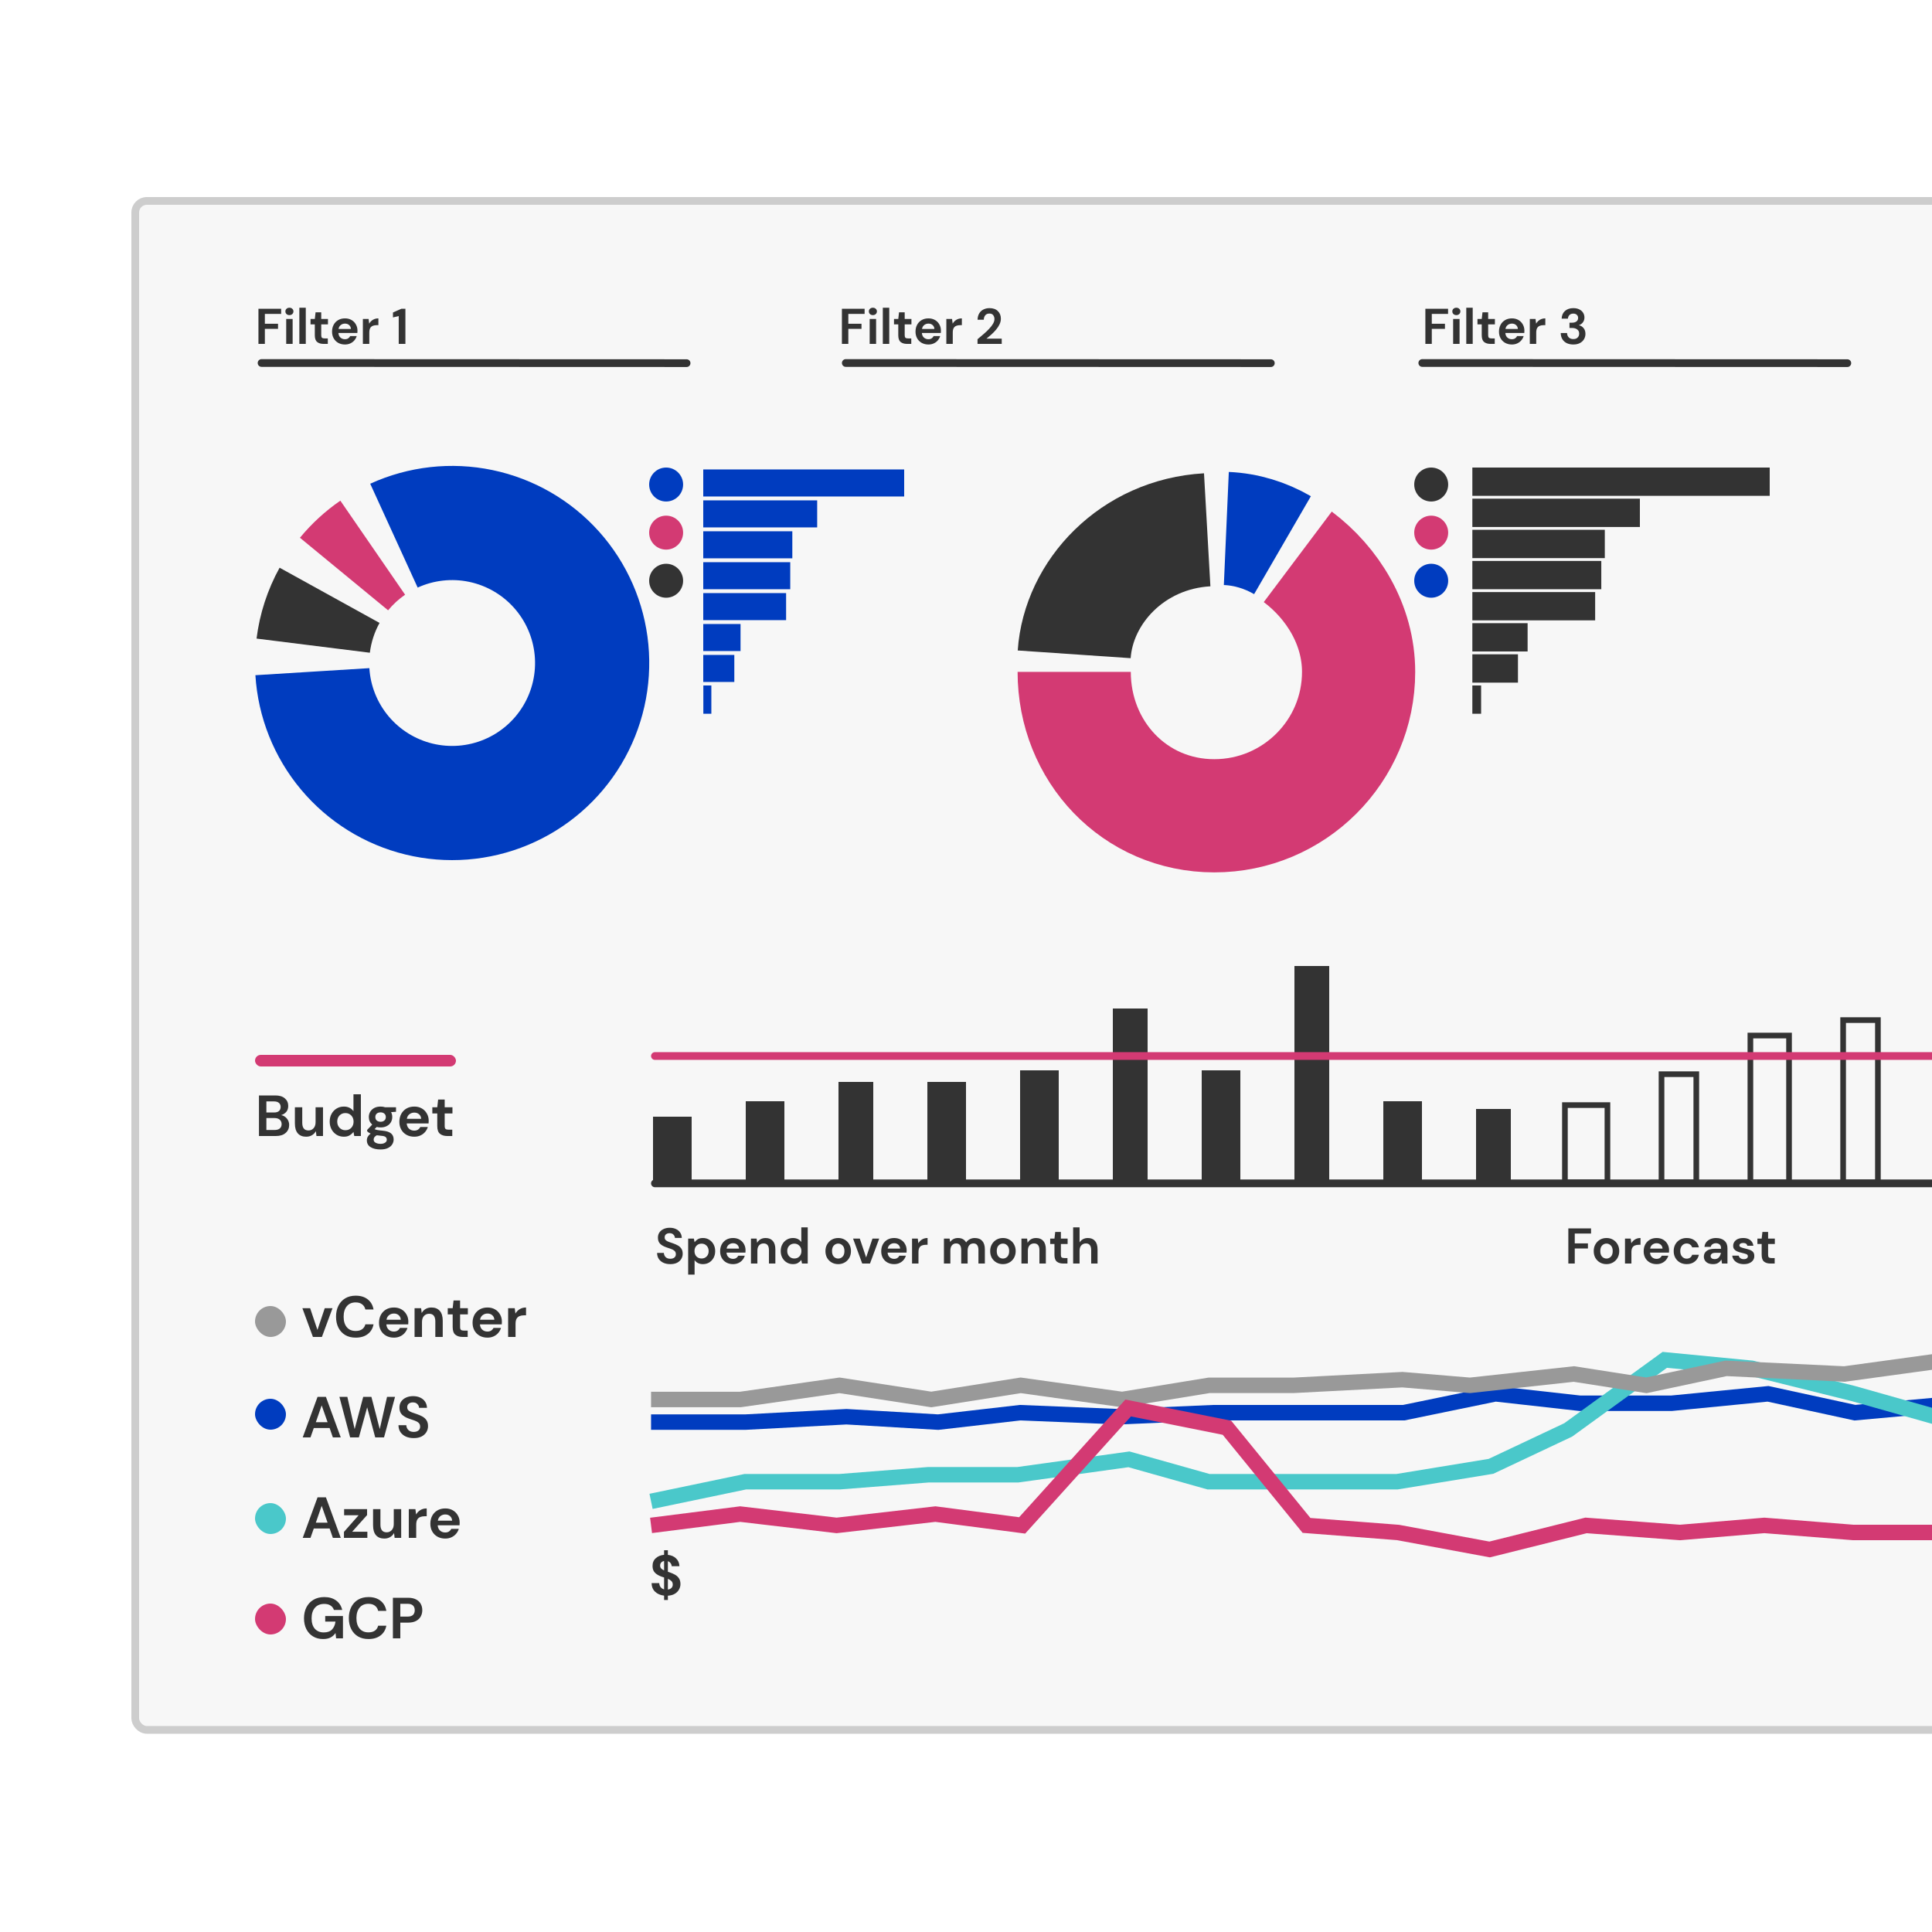 <svg width="500" height="500" viewBox="0 0 500 500" fill="none" xmlns="http://www.w3.org/2000/svg">
<g clip-path="url(#clip0_11359_28159)">
<rect x="34" y="51" width="612.283" height="397.691" rx="4" fill="#333333" fill-opacity="0.04"/>
<rect x="35" y="52" width="610.283" height="395.691" rx="3" stroke="#161616" stroke-opacity="0.19" stroke-width="2"/>
<path d="M278 173.876C278 194.447 293.625 211.124 314.254 211.124C334.883 211.124 351.606 194.447 351.606 173.876C351.606 161.71 344.906 150.907 335.859 144.109" stroke="#D33A73" stroke-width="29.296"/>
<path d="M317.373 136.771C322.574 136.999 327.499 138.535 331.91 141.092" stroke="#003CBF" stroke-width="29.296"/>
<path d="M278 169.339C279.099 153.227 293.014 138.212 312.423 137.113" stroke="#333333" stroke-width="29.296"/>
<rect x="458" y="121" width="7.324" height="76.957" transform="rotate(90 458 121)" fill="#333333"/>
<rect x="424.402" y="129.057" width="7.324" height="43.359" transform="rotate(90 424.402 129.057)" fill="#333333"/>
<rect x="415.322" y="137.113" width="7.324" height="34.279" transform="rotate(90 415.322 137.113)" fill="#333333"/>
<rect x="414.414" y="145.17" width="7.324" height="33.371" transform="rotate(90 414.414 145.17)" fill="#333333"/>
<rect x="395.345" y="161.281" width="7.324" height="14.302" transform="rotate(90 395.345 161.281)" fill="#333333"/>
<rect x="412.824" y="153.225" width="7.324" height="31.782" transform="rotate(90 412.824 153.225)" fill="#333333"/>
<rect x="392.848" y="169.338" width="7.324" height="11.805" transform="rotate(90 392.848 169.338)" fill="#333333"/>
<rect x="383.312" y="177.395" width="7.324" height="2.27" transform="rotate(90 383.312 177.395)" fill="#333333"/>
<circle cx="370.394" cy="137.846" r="4.394" fill="#D33A73"/>
<circle cx="370.394" cy="125.394" r="4.394" fill="#333333"/>
<circle cx="370.394" cy="150.297" r="4.394" fill="#003CBF"/>
<path d="M72.36 146.921C69.223 152.6 67.198 158.825 66.393 165.263L95.716 168.927C96.054 166.218 96.906 163.599 98.226 161.21L72.36 146.921Z" fill="#333333"/>
<path d="M88.081 129.573C84.166 132.269 80.646 135.499 77.625 139.17L100.441 157.949C101.712 156.404 103.193 155.045 104.84 153.911L88.081 129.573Z" fill="#D33A73"/>
<path d="M66.097 174.741C66.77 185.608 70.903 195.974 77.889 204.324C84.876 212.674 94.351 218.569 104.929 221.148C115.506 223.727 126.631 222.854 136.677 218.657C146.723 214.46 155.163 207.158 160.762 197.821C166.36 188.484 168.825 177.6 167.795 166.761C166.765 155.923 162.294 145.698 155.037 137.583C147.779 129.467 138.116 123.886 127.459 121.657C116.802 119.427 105.712 120.665 95.81 125.19L108.092 152.067C112.258 150.164 116.924 149.643 121.407 150.581C125.891 151.519 129.956 153.867 133.01 157.281C136.063 160.695 137.944 164.997 138.377 169.557C138.811 174.117 137.774 178.696 135.418 182.624C133.062 186.553 129.512 189.625 125.285 191.39C121.059 193.156 116.378 193.523 111.928 192.438C107.478 191.353 103.492 188.873 100.552 185.36C97.613 181.847 95.874 177.486 95.591 172.914L66.097 174.741Z" fill="#003CBF"/>
<rect x="234" y="121.499" width="7" height="52" transform="rotate(90 234 121.499)" fill="#003CBF"/>
<rect x="211.484" y="129.499" width="7" height="29.485" transform="rotate(90 211.484 129.499)" fill="#003CBF"/>
<rect x="205.052" y="137.499" width="7" height="23.052" transform="rotate(90 205.052 137.499)" fill="#003CBF"/>
<rect x="204.516" y="145.499" width="7" height="22.515" transform="rotate(90 204.516 145.499)" fill="#003CBF"/>
<rect x="191.649" y="161.499" width="7" height="9.649" transform="rotate(90 191.649 161.499)" fill="#003CBF"/>
<rect x="203.443" y="153.499" width="7" height="21.443" transform="rotate(90 203.443 153.499)" fill="#003CBF"/>
<rect x="190.041" y="169.499" width="7" height="8.041" transform="rotate(90 190.041 169.499)" fill="#003CBF"/>
<rect x="184.096" y="177.399" width="7.324" height="2.073" transform="rotate(90 184.096 177.399)" fill="#003CBF"/>
<circle cx="172.394" cy="137.846" r="4.394" transform="rotate(-180 172.394 137.846)" fill="#D33A73"/>
<circle cx="172.394" cy="150.297" r="4.394" transform="rotate(-180 172.394 150.297)" fill="#333333"/>
<circle cx="172.394" cy="125.395" r="4.394" transform="rotate(-180 172.394 125.395)" fill="#003CBF"/>
<path d="M67.69 93.943L177.69 93.982" stroke="#333333" stroke-width="2" stroke-linecap="round"/>
<path d="M218.888 93.943L328.888 93.983" stroke="#333333" stroke-width="2" stroke-linecap="round"/>
<path d="M368.086 93.943L478.086 93.983" stroke="#333333" stroke-width="2" stroke-linecap="round"/>
<path d="M168.493 368.043H192.842L219.065 366.648L242.789 368.043L264.017 365.601L289.615 366.648L313.964 365.601H337.064H363.287L387.011 360.719L408.863 363.16H432.588L457.562 360.719L480.038 365.601L506.884 363.16L528.736 364.555L556.831 363.16H578.059L602.408 361.765L626.973 364.555" stroke="#003CBF" stroke-width="4"/>
<path d="M168.493 388.55L192.854 383.473H217.214L240.326 381.661H263.437L292.17 377.672L312.783 383.473H336.519H361.505L385.865 379.485L405.853 370.058L430.839 351.93L453.325 354.105L479.56 360.631L503.921 367.52L528.281 371.509L548.894 367.52L575.129 375.859L601.988 367.52L626.973 373.321" stroke="#4AC8CA" stroke-width="4"/>
<path d="M168.493 362.183H191.625L217.258 358.521L241.015 362.183L264.148 358.521L290.406 362.183L312.913 358.521H334.794L362.928 357.056L380.433 358.521L407.316 355.592L426.072 358.521L446.704 354.127L477.338 355.592L506.722 351.563L526.728 354.127L557.363 351.563L575.493 354.127L598 349L626.973 354.127" stroke="#999999" stroke-width="4"/>
<path d="M168.493 394.775L191.568 391.846L216.513 394.775L242.082 391.846L264.533 394.775L291.973 364.381L317.542 369.508L338.122 394.775L361.82 396.606L385.518 401.001L410.463 394.775L434.785 396.606L456.612 394.775L479.687 396.606H507.127H528.33H552.028L575.726 401.001L603.166 391.846L626.973 396.606" stroke="#D33A73" stroke-width="4"/>
<rect x="66" y="338" width="8" height="8" rx="4" fill="#999999"/>
<rect x="66" y="362" width="8" height="8" rx="4" fill="#003CBF"/>
<rect x="66" y="389" width="8" height="8" rx="4" fill="#4AC8CA"/>
<rect x="66" y="415" width="8" height="8" rx="4" fill="#D33A73"/>
<path d="M80.985 346L78.255 338.56H80.265L82.155 344.185L84.045 338.56H86.055L83.31 346H80.985ZM92.066 346.18C91.006 346.18 90.096 345.955 89.336 345.505C88.576 345.045 87.991 344.41 87.581 343.6C87.171 342.78 86.966 341.835 86.966 340.765C86.966 339.695 87.171 338.75 87.581 337.93C87.991 337.11 88.576 336.47 89.336 336.01C90.096 335.55 91.006 335.32 92.066 335.32C93.326 335.32 94.356 335.635 95.156 336.265C95.966 336.885 96.471 337.76 96.671 338.89H94.556C94.426 338.32 94.146 337.875 93.716 337.555C93.296 337.225 92.736 337.06 92.036 337.06C91.066 337.06 90.306 337.39 89.756 338.05C89.206 338.71 88.931 339.615 88.931 340.765C88.931 341.915 89.206 342.82 89.756 343.48C90.306 344.13 91.066 344.455 92.036 344.455C92.736 344.455 93.296 344.305 93.716 344.005C94.146 343.695 94.426 343.27 94.556 342.73H96.671C96.471 343.81 95.966 344.655 95.156 345.265C94.356 345.875 93.326 346.18 92.066 346.18ZM101.941 346.18C101.191 346.18 100.526 346.02 99.946 345.7C99.366 345.38 98.911 344.93 98.581 344.35C98.251 343.77 98.086 343.1 98.086 342.34C98.086 341.57 98.246 340.885 98.566 340.285C98.896 339.685 99.346 339.22 99.916 338.89C100.496 338.55 101.176 338.38 101.956 338.38C102.686 338.38 103.331 338.54 103.891 338.86C104.451 339.18 104.886 339.62 105.196 340.18C105.516 340.73 105.676 341.345 105.676 342.025C105.676 342.135 105.671 342.25 105.661 342.37C105.661 342.49 105.656 342.615 105.646 342.745H99.991C100.031 343.325 100.231 343.78 100.591 344.11C100.961 344.44 101.406 344.605 101.926 344.605C102.316 344.605 102.641 344.52 102.901 344.35C103.171 344.17 103.371 343.94 103.501 343.66H105.451C105.311 344.13 105.076 344.56 104.746 344.95C104.426 345.33 104.026 345.63 103.546 345.85C103.076 346.07 102.541 346.18 101.941 346.18ZM101.956 339.94C101.486 339.94 101.071 340.075 100.711 340.345C100.351 340.605 100.121 341.005 100.021 341.545H103.726C103.696 341.055 103.516 340.665 103.186 340.375C102.856 340.085 102.446 339.94 101.956 339.94ZM107.29 346V338.56H108.985L109.135 339.82C109.365 339.38 109.695 339.03 110.125 338.77C110.565 338.51 111.08 338.38 111.67 338.38C112.59 338.38 113.305 338.67 113.815 339.25C114.325 339.83 114.58 340.68 114.58 341.8V346H112.66V341.98C112.66 341.34 112.53 340.85 112.27 340.51C112.01 340.17 111.605 340 111.055 340C110.515 340 110.07 340.19 109.72 340.57C109.38 340.95 109.21 341.48 109.21 342.16V346H107.29ZM119.731 346C118.951 346 118.326 345.81 117.856 345.43C117.386 345.05 117.151 344.375 117.151 343.405V340.165H115.876V338.56H117.151L117.376 336.565H119.071V338.56H121.081V340.165H119.071V343.42C119.071 343.78 119.146 344.03 119.296 344.17C119.456 344.3 119.726 344.365 120.106 344.365H121.036V346H119.731ZM126.154 346.18C125.404 346.18 124.739 346.02 124.159 345.7C123.579 345.38 123.124 344.93 122.794 344.35C122.464 343.77 122.299 343.1 122.299 342.34C122.299 341.57 122.459 340.885 122.779 340.285C123.109 339.685 123.559 339.22 124.129 338.89C124.709 338.55 125.389 338.38 126.169 338.38C126.899 338.38 127.544 338.54 128.104 338.86C128.664 339.18 129.099 339.62 129.409 340.18C129.729 340.73 129.889 341.345 129.889 342.025C129.889 342.135 129.884 342.25 129.874 342.37C129.874 342.49 129.869 342.615 129.859 342.745H124.204C124.244 343.325 124.444 343.78 124.804 344.11C125.174 344.44 125.619 344.605 126.139 344.605C126.529 344.605 126.854 344.52 127.114 344.35C127.384 344.17 127.584 343.94 127.714 343.66H129.664C129.524 344.13 129.289 344.56 128.959 344.95C128.639 345.33 128.239 345.63 127.759 345.85C127.289 346.07 126.754 346.18 126.154 346.18ZM126.169 339.94C125.699 339.94 125.284 340.075 124.924 340.345C124.564 340.605 124.334 341.005 124.234 341.545H127.939C127.909 341.055 127.729 340.665 127.399 340.375C127.069 340.085 126.659 339.94 126.169 339.94ZM131.504 346V338.56H133.214L133.394 339.955C133.664 339.475 134.029 339.095 134.489 338.815C134.959 338.525 135.509 338.38 136.139 338.38V340.405H135.599C135.179 340.405 134.804 340.47 134.474 340.6C134.144 340.73 133.884 340.955 133.694 341.275C133.514 341.595 133.424 342.04 133.424 342.61V346H131.504Z" fill="#333333"/>
<path d="M78.345 372L82.185 361.5H84.345L88.185 372H86.145L85.305 369.57H81.21L80.355 372H78.345ZM81.735 368.07H84.78L83.25 363.705L81.735 368.07ZM90.613 372L87.838 361.5H89.893L91.783 369.855L94.003 361.5H96.118L98.278 369.855L100.168 361.5H102.238L99.388 372H97.108L95.023 364.215L92.878 372H90.613ZM107.083 372.18C106.313 372.18 105.633 372.05 105.043 371.79C104.453 371.52 103.988 371.14 103.648 370.65C103.308 370.15 103.133 369.545 103.123 368.835H105.148C105.168 369.325 105.343 369.74 105.673 370.08C106.013 370.41 106.478 370.575 107.068 370.575C107.578 370.575 107.983 370.455 108.283 370.215C108.583 369.965 108.733 369.635 108.733 369.225C108.733 368.795 108.598 368.46 108.328 368.22C108.068 367.98 107.718 367.785 107.278 367.635C106.838 367.485 106.368 367.325 105.868 367.155C105.058 366.875 104.438 366.515 104.008 366.075C103.588 365.635 103.378 365.05 103.378 364.32C103.368 363.7 103.513 363.17 103.813 362.73C104.123 362.28 104.543 361.935 105.073 361.695C105.603 361.445 106.213 361.32 106.903 361.32C107.603 361.32 108.218 361.445 108.748 361.695C109.288 361.945 109.708 362.295 110.008 362.745C110.318 363.195 110.483 363.73 110.503 364.35H108.448C108.438 363.98 108.293 363.655 108.013 363.375C107.743 363.085 107.363 362.94 106.873 362.94C106.453 362.93 106.098 363.035 105.808 363.255C105.528 363.465 105.388 363.775 105.388 364.185C105.388 364.535 105.498 364.815 105.718 365.025C105.938 365.225 106.238 365.395 106.618 365.535C106.998 365.675 107.433 365.825 107.923 365.985C108.443 366.165 108.918 366.375 109.348 366.615C109.778 366.855 110.123 367.175 110.383 367.575C110.643 367.965 110.773 368.47 110.773 369.09C110.773 369.64 110.633 370.15 110.353 370.62C110.073 371.09 109.658 371.47 109.108 371.76C108.558 372.04 107.883 372.18 107.083 372.18Z" fill="#333333"/>
<path d="M78.345 398L82.185 387.5H84.345L88.185 398H86.145L85.305 395.57H81.21L80.355 398H78.345ZM81.735 394.07H84.78L83.25 389.705L81.735 394.07ZM89.013 398V396.455L92.808 392.15H89.058V390.56H94.998V392.105L91.143 396.41H95.073V398H89.013ZM99.46 398.18C98.53 398.18 97.81 397.89 97.3 397.31C96.8 396.73 96.55 395.88 96.55 394.76V390.56H98.455V394.58C98.455 395.22 98.585 395.71 98.845 396.05C99.105 396.39 99.515 396.56 100.075 396.56C100.605 396.56 101.04 396.37 101.38 395.99C101.73 395.61 101.905 395.08 101.905 394.4V390.56H103.825V398H102.13L101.98 396.74C101.75 397.18 101.415 397.53 100.975 397.79C100.545 398.05 100.04 398.18 99.46 398.18ZM105.796 398V390.56H107.506L107.686 391.955C107.956 391.475 108.321 391.095 108.781 390.815C109.251 390.525 109.801 390.38 110.431 390.38V392.405H109.891C109.471 392.405 109.096 392.47 108.766 392.6C108.436 392.73 108.176 392.955 107.986 393.275C107.806 393.595 107.716 394.04 107.716 394.61V398H105.796ZM115.227 398.18C114.477 398.18 113.812 398.02 113.232 397.7C112.652 397.38 112.197 396.93 111.867 396.35C111.537 395.77 111.372 395.1 111.372 394.34C111.372 393.57 111.532 392.885 111.852 392.285C112.182 391.685 112.632 391.22 113.202 390.89C113.782 390.55 114.462 390.38 115.242 390.38C115.972 390.38 116.617 390.54 117.177 390.86C117.737 391.18 118.172 391.62 118.482 392.18C118.802 392.73 118.962 393.345 118.962 394.025C118.962 394.135 118.957 394.25 118.947 394.37C118.947 394.49 118.942 394.615 118.932 394.745H113.277C113.317 395.325 113.517 395.78 113.877 396.11C114.247 396.44 114.692 396.605 115.212 396.605C115.602 396.605 115.927 396.52 116.187 396.35C116.457 396.17 116.657 395.94 116.787 395.66H118.737C118.597 396.13 118.362 396.56 118.032 396.95C117.712 397.33 117.312 397.63 116.832 397.85C116.362 398.07 115.827 398.18 115.227 398.18ZM115.242 391.94C114.772 391.94 114.357 392.075 113.997 392.345C113.637 392.605 113.407 393.005 113.307 393.545H117.012C116.982 393.055 116.802 392.665 116.472 392.375C116.142 392.085 115.732 391.94 115.242 391.94Z" fill="#333333"/>
<path d="M83.61 424.18C82.62 424.18 81.755 423.955 81.015 423.505C80.275 423.055 79.7 422.43 79.29 421.63C78.88 420.82 78.675 419.88 78.675 418.81C78.675 417.73 78.885 416.78 79.305 415.96C79.735 415.13 80.34 414.485 81.12 414.025C81.91 413.555 82.845 413.32 83.925 413.32C85.155 413.32 86.175 413.615 86.985 414.205C87.795 414.795 88.32 415.61 88.56 416.65H86.415C86.255 416.16 85.965 415.78 85.545 415.51C85.125 415.23 84.585 415.09 83.925 415.09C82.875 415.09 82.065 415.425 81.495 416.095C80.925 416.755 80.64 417.665 80.64 418.825C80.64 419.985 80.92 420.885 81.48 421.525C82.05 422.155 82.82 422.47 83.79 422.47C84.74 422.47 85.455 422.215 85.935 421.705C86.425 421.185 86.72 420.505 86.82 419.665H84.165V418.225H88.755V424H86.985L86.835 422.62C86.495 423.12 86.07 423.505 85.56 423.775C85.05 424.045 84.4 424.18 83.61 424.18ZM95.377 424.18C94.317 424.18 93.407 423.955 92.647 423.505C91.887 423.045 91.302 422.41 90.892 421.6C90.482 420.78 90.277 419.835 90.277 418.765C90.277 417.695 90.482 416.75 90.892 415.93C91.302 415.11 91.887 414.47 92.647 414.01C93.407 413.55 94.317 413.32 95.377 413.32C96.637 413.32 97.667 413.635 98.467 414.265C99.277 414.885 99.782 415.76 99.982 416.89H97.867C97.737 416.32 97.457 415.875 97.027 415.555C96.607 415.225 96.047 415.06 95.347 415.06C94.377 415.06 93.617 415.39 93.067 416.05C92.517 416.71 92.242 417.615 92.242 418.765C92.242 419.915 92.517 420.82 93.067 421.48C93.617 422.13 94.377 422.455 95.347 422.455C96.047 422.455 96.607 422.305 97.027 422.005C97.457 421.695 97.737 421.27 97.867 420.73H99.982C99.782 421.81 99.277 422.655 98.467 423.265C97.667 423.875 96.637 424.18 95.377 424.18ZM101.681 424V413.5H105.566C106.406 413.5 107.101 413.64 107.651 413.92C108.201 414.2 108.611 414.585 108.881 415.075C109.151 415.565 109.286 416.115 109.286 416.725C109.286 417.305 109.156 417.84 108.896 418.33C108.636 418.81 108.231 419.2 107.681 419.5C107.131 419.79 106.426 419.935 105.566 419.935H103.601V424H101.681ZM103.601 418.375H105.446C106.116 418.375 106.596 418.23 106.886 417.94C107.186 417.64 107.336 417.235 107.336 416.725C107.336 416.205 107.186 415.8 106.886 415.51C106.596 415.21 106.116 415.06 105.446 415.06H103.601V418.375Z" fill="#333333"/>
<path d="M171.867 414.075V412.947C170.92 412.84 170.148 412.508 169.553 411.951C168.957 411.395 168.649 410.648 168.63 409.71H170.607C170.627 410.101 170.744 410.442 170.959 410.735C171.183 411.028 171.486 411.229 171.867 411.336V408.245C171.779 408.216 171.686 408.187 171.589 408.157C171.501 408.128 171.408 408.099 171.31 408.07C170.519 407.796 169.914 407.445 169.494 407.015C169.084 406.585 168.879 406.014 168.879 405.301C168.869 404.461 169.143 403.787 169.699 403.28C170.256 402.762 170.978 402.464 171.867 402.386V401.2H172.848V402.401C173.727 402.489 174.435 402.796 174.972 403.324C175.519 403.841 175.807 404.51 175.837 405.33H173.83C173.82 405.047 173.727 404.788 173.552 404.554C173.386 404.31 173.151 404.139 172.848 404.041V406.766C172.927 406.795 173.005 406.824 173.083 406.854C173.161 406.873 173.239 406.898 173.317 406.927C173.825 407.103 174.289 407.308 174.709 407.542C175.129 407.777 175.466 408.089 175.719 408.48C175.973 408.86 176.1 409.354 176.1 409.959C176.1 410.467 175.973 410.94 175.719 411.38C175.475 411.819 175.109 412.186 174.621 412.479C174.142 412.762 173.552 412.923 172.848 412.962V414.075H171.867ZM170.842 405.169C170.842 405.482 170.934 405.736 171.12 405.931C171.306 406.116 171.555 406.278 171.867 406.414V403.983C171.564 404.041 171.315 404.173 171.12 404.378C170.934 404.583 170.842 404.847 170.842 405.169ZM174.108 410.091C174.108 409.7 173.991 409.393 173.757 409.168C173.522 408.943 173.22 408.753 172.848 408.597V411.38C173.239 411.321 173.547 411.18 173.771 410.955C173.996 410.731 174.108 410.442 174.108 410.091Z" fill="#333333"/>
<path d="M169.493 306.254L627.973 306.254" stroke="#333333" stroke-width="2" stroke-linecap="round"/>
<rect x="66" y="273" width="52" height="3" rx="1.5" fill="#D33A73"/>
<path d="M67.02 294V283.5H71.235C72.325 283.5 73.155 283.755 73.725 284.265C74.305 284.765 74.595 285.41 74.595 286.2C74.595 286.86 74.415 287.39 74.055 287.79C73.705 288.18 73.275 288.445 72.765 288.585C73.365 288.705 73.86 289.005 74.25 289.485C74.64 289.955 74.835 290.505 74.835 291.135C74.835 291.965 74.535 292.65 73.935 293.19C73.335 293.73 72.485 294 71.385 294H67.02ZM68.94 287.91H70.95C71.49 287.91 71.905 287.785 72.195 287.535C72.485 287.285 72.63 286.93 72.63 286.47C72.63 286.03 72.485 285.685 72.195 285.435C71.915 285.175 71.49 285.045 70.92 285.045H68.94V287.91ZM68.94 292.44H71.085C71.655 292.44 72.095 292.31 72.405 292.05C72.725 291.78 72.885 291.405 72.885 290.925C72.885 290.435 72.72 290.05 72.39 289.77C72.06 289.49 71.615 289.35 71.055 289.35H68.94V292.44ZM79.228 294.18C78.298 294.18 77.578 293.89 77.068 293.31C76.568 292.73 76.318 291.88 76.318 290.76V286.56H78.223V290.58C78.223 291.22 78.353 291.71 78.613 292.05C78.873 292.39 79.283 292.56 79.843 292.56C80.373 292.56 80.808 292.37 81.148 291.99C81.498 291.61 81.673 291.08 81.673 290.4V286.56H83.593V294H81.898L81.748 292.74C81.518 293.18 81.183 293.53 80.743 293.79C80.313 294.05 79.808 294.18 79.228 294.18ZM88.984 294.18C88.284 294.18 87.659 294.01 87.109 293.67C86.559 293.33 86.124 292.865 85.804 292.275C85.484 291.685 85.324 291.015 85.324 290.265C85.324 289.515 85.484 288.85 85.804 288.27C86.124 287.68 86.559 287.22 87.109 286.89C87.659 286.55 88.284 286.38 88.984 286.38C89.544 286.38 90.034 286.485 90.454 286.695C90.874 286.905 91.214 287.2 91.474 287.58V283.2H93.394V294H91.684L91.474 292.935C91.234 293.265 90.914 293.555 90.514 293.805C90.124 294.055 89.614 294.18 88.984 294.18ZM89.389 292.5C90.009 292.5 90.514 292.295 90.904 291.885C91.304 291.465 91.504 290.93 91.504 290.28C91.504 289.63 91.304 289.1 90.904 288.69C90.514 288.27 90.009 288.06 89.389 288.06C88.779 288.06 88.274 288.265 87.874 288.675C87.474 289.085 87.274 289.615 87.274 290.265C87.274 290.915 87.474 291.45 87.874 291.87C88.274 292.29 88.779 292.5 89.389 292.5ZM98.499 291.78C98.139 291.78 97.804 291.74 97.494 291.66L96.939 292.215C97.109 292.305 97.339 292.38 97.629 292.44C97.919 292.5 98.389 292.56 99.039 292.62C100.029 292.71 100.749 292.945 101.199 293.325C101.649 293.705 101.874 294.23 101.874 294.9C101.874 295.34 101.754 295.755 101.514 296.145C101.274 296.545 100.904 296.865 100.404 297.105C99.904 297.355 99.264 297.48 98.484 297.48C97.424 297.48 96.569 297.28 95.919 296.88C95.269 296.49 94.944 295.9 94.944 295.11C94.944 294.44 95.269 293.86 95.919 293.37C95.719 293.28 95.544 293.185 95.394 293.085C95.254 292.985 95.129 292.88 95.019 292.77V292.425L96.324 291.045C95.744 290.535 95.454 289.88 95.454 289.08C95.454 288.58 95.574 288.125 95.814 287.715C96.064 287.305 96.414 286.98 96.864 286.74C97.314 286.5 97.859 286.38 98.499 286.38C98.919 286.38 99.309 286.44 99.669 286.56H102.489V287.73L101.214 287.82C101.414 288.2 101.514 288.62 101.514 289.08C101.514 289.58 101.394 290.035 101.154 290.445C100.914 290.855 100.564 291.18 100.104 291.42C99.654 291.66 99.119 291.78 98.499 291.78ZM98.499 290.31C98.889 290.31 99.209 290.205 99.459 289.995C99.719 289.785 99.849 289.485 99.849 289.095C99.849 288.705 99.719 288.405 99.459 288.195C99.209 287.985 98.889 287.88 98.499 287.88C98.089 287.88 97.759 287.985 97.509 288.195C97.259 288.405 97.134 288.705 97.134 289.095C97.134 289.485 97.259 289.785 97.509 289.995C97.759 290.205 98.089 290.31 98.499 290.31ZM96.699 294.915C96.699 295.285 96.869 295.56 97.209 295.74C97.559 295.93 97.984 296.025 98.484 296.025C98.964 296.025 99.354 295.925 99.654 295.725C99.954 295.535 100.104 295.275 100.104 294.945C100.104 294.675 100.004 294.45 99.804 294.27C99.614 294.09 99.229 293.98 98.649 293.94C98.239 293.91 97.859 293.865 97.509 293.805C97.219 293.965 97.009 294.14 96.879 294.33C96.759 294.52 96.699 294.715 96.699 294.915ZM107.211 294.18C106.461 294.18 105.796 294.02 105.216 293.7C104.636 293.38 104.181 292.93 103.851 292.35C103.521 291.77 103.356 291.1 103.356 290.34C103.356 289.57 103.516 288.885 103.836 288.285C104.166 287.685 104.616 287.22 105.186 286.89C105.766 286.55 106.446 286.38 107.226 286.38C107.956 286.38 108.601 286.54 109.161 286.86C109.721 287.18 110.156 287.62 110.466 288.18C110.786 288.73 110.946 289.345 110.946 290.025C110.946 290.135 110.941 290.25 110.931 290.37C110.931 290.49 110.926 290.615 110.916 290.745H105.261C105.301 291.325 105.501 291.78 105.861 292.11C106.231 292.44 106.676 292.605 107.196 292.605C107.586 292.605 107.911 292.52 108.171 292.35C108.441 292.17 108.641 291.94 108.771 291.66H110.721C110.581 292.13 110.346 292.56 110.016 292.95C109.696 293.33 109.296 293.63 108.816 293.85C108.346 294.07 107.811 294.18 107.211 294.18ZM107.226 287.94C106.756 287.94 106.341 288.075 105.981 288.345C105.621 288.605 105.391 289.005 105.291 289.545H108.996C108.966 289.055 108.786 288.665 108.456 288.375C108.126 288.085 107.716 287.94 107.226 287.94ZM115.744 294C114.964 294 114.339 293.81 113.869 293.43C113.399 293.05 113.164 292.375 113.164 291.405V288.165H111.889V286.56H113.164L113.389 284.565H115.084V286.56H117.094V288.165H115.084V291.42C115.084 291.78 115.159 292.03 115.309 292.17C115.469 292.3 115.739 292.365 116.119 292.365H117.049V294H115.744Z" fill="#333333"/>
<path d="M405.884 327V317.9H411.76V319.239H407.548V321.787H410.954V323.1H407.548V327H405.884ZM415.756 327.156C415.132 327.156 414.569 327.013 414.066 326.727C413.572 326.441 413.178 326.047 412.883 325.544C412.597 325.033 412.454 324.443 412.454 323.776C412.454 323.109 412.602 322.524 412.896 322.021C413.191 321.51 413.585 321.111 414.079 320.825C414.582 320.539 415.145 320.396 415.769 320.396C416.385 320.396 416.939 320.539 417.433 320.825C417.936 321.111 418.33 321.51 418.616 322.021C418.911 322.524 419.058 323.109 419.058 323.776C419.058 324.443 418.911 325.033 418.616 325.544C418.33 326.047 417.936 326.441 417.433 326.727C416.931 327.013 416.372 327.156 415.756 327.156ZM415.756 325.713C416.19 325.713 416.567 325.553 416.887 325.232C417.208 324.903 417.368 324.417 417.368 323.776C417.368 323.135 417.208 322.654 416.887 322.333C416.567 322.004 416.194 321.839 415.769 321.839C415.327 321.839 414.946 322.004 414.625 322.333C414.313 322.654 414.157 323.135 414.157 323.776C414.157 324.417 414.313 324.903 414.625 325.232C414.946 325.553 415.323 325.713 415.756 325.713ZM420.546 327V320.552H422.028L422.184 321.761C422.418 321.345 422.735 321.016 423.133 320.773C423.541 320.522 424.017 320.396 424.563 320.396V322.151H424.095C423.731 322.151 423.406 322.207 423.12 322.32C422.834 322.433 422.609 322.628 422.444 322.905C422.288 323.182 422.21 323.568 422.21 324.062V327H420.546ZM428.719 327.156C428.069 327.156 427.493 327.017 426.99 326.74C426.488 326.463 426.093 326.073 425.807 325.57C425.521 325.067 425.378 324.487 425.378 323.828C425.378 323.161 425.517 322.567 425.794 322.047C426.08 321.527 426.47 321.124 426.964 320.838C427.467 320.543 428.056 320.396 428.732 320.396C429.365 320.396 429.924 320.535 430.409 320.812C430.895 321.089 431.272 321.471 431.54 321.956C431.818 322.433 431.956 322.966 431.956 323.555C431.956 323.65 431.952 323.75 431.943 323.854C431.943 323.958 431.939 324.066 431.93 324.179H427.029C427.064 324.682 427.237 325.076 427.549 325.362C427.87 325.648 428.256 325.791 428.706 325.791C429.044 325.791 429.326 325.717 429.551 325.57C429.785 325.414 429.959 325.215 430.071 324.972H431.761C431.64 325.379 431.436 325.752 431.15 326.09C430.873 326.419 430.526 326.679 430.11 326.87C429.703 327.061 429.239 327.156 428.719 327.156ZM428.732 321.748C428.325 321.748 427.965 321.865 427.653 322.099C427.341 322.324 427.142 322.671 427.055 323.139H430.266C430.24 322.714 430.084 322.376 429.798 322.125C429.512 321.874 429.157 321.748 428.732 321.748ZM436.515 327.156C435.856 327.156 435.275 327.013 434.773 326.727C434.27 326.441 433.871 326.042 433.577 325.531C433.291 325.02 433.148 324.435 433.148 323.776C433.148 323.117 433.291 322.532 433.577 322.021C433.871 321.51 434.27 321.111 434.773 320.825C435.275 320.539 435.856 320.396 436.515 320.396C437.338 320.396 438.031 320.613 438.595 321.046C439.158 321.471 439.518 322.06 439.674 322.814H437.919C437.832 322.502 437.659 322.259 437.399 322.086C437.147 321.904 436.848 321.813 436.502 321.813C436.042 321.813 435.652 321.986 435.332 322.333C435.011 322.68 434.851 323.161 434.851 323.776C434.851 324.391 435.011 324.872 435.332 325.219C435.652 325.566 436.042 325.739 436.502 325.739C436.848 325.739 437.147 325.652 437.399 325.479C437.659 325.306 437.832 325.059 437.919 324.738H439.674C439.518 325.466 439.158 326.051 438.595 326.493C438.031 326.935 437.338 327.156 436.515 327.156ZM443.374 327.156C442.819 327.156 442.364 327.069 442.009 326.896C441.653 326.714 441.389 326.476 441.216 326.181C441.042 325.886 440.956 325.561 440.956 325.206C440.956 324.608 441.19 324.123 441.658 323.75C442.126 323.377 442.828 323.191 443.764 323.191H445.402V323.035C445.402 322.593 445.276 322.268 445.025 322.06C444.773 321.852 444.461 321.748 444.089 321.748C443.751 321.748 443.456 321.83 443.205 321.995C442.953 322.151 442.797 322.385 442.737 322.697H441.112C441.155 322.229 441.311 321.822 441.58 321.475C441.857 321.128 442.212 320.864 442.646 320.682C443.079 320.491 443.564 320.396 444.102 320.396C445.02 320.396 445.744 320.626 446.273 321.085C446.801 321.544 447.066 322.194 447.066 323.035V327H445.649L445.493 325.96C445.302 326.307 445.033 326.593 444.687 326.818C444.349 327.043 443.911 327.156 443.374 327.156ZM443.751 325.856C444.227 325.856 444.596 325.7 444.856 325.388C445.124 325.076 445.293 324.69 445.363 324.231H443.946C443.504 324.231 443.187 324.313 442.997 324.478C442.806 324.634 442.711 324.829 442.711 325.063C442.711 325.314 442.806 325.509 442.997 325.648C443.187 325.787 443.439 325.856 443.751 325.856ZM451.319 327.156C450.747 327.156 450.244 327.065 449.811 326.883C449.377 326.692 449.031 326.432 448.771 326.103C448.511 325.774 448.355 325.392 448.303 324.959H449.98C450.032 325.21 450.17 325.427 450.396 325.609C450.63 325.782 450.929 325.869 451.293 325.869C451.657 325.869 451.921 325.795 452.086 325.648C452.259 325.501 452.346 325.332 452.346 325.141C452.346 324.864 452.224 324.677 451.982 324.582C451.739 324.478 451.401 324.378 450.968 324.283C450.69 324.222 450.409 324.149 450.123 324.062C449.837 323.975 449.572 323.867 449.33 323.737C449.096 323.598 448.905 323.425 448.758 323.217C448.61 323 448.537 322.736 448.537 322.424C448.537 321.852 448.762 321.371 449.213 320.981C449.672 320.591 450.313 320.396 451.137 320.396C451.899 320.396 452.506 320.574 452.957 320.929C453.416 321.284 453.689 321.774 453.776 322.398H452.203C452.107 321.921 451.748 321.683 451.124 321.683C450.812 321.683 450.569 321.744 450.396 321.865C450.231 321.986 450.149 322.138 450.149 322.32C450.149 322.511 450.274 322.662 450.526 322.775C450.777 322.888 451.111 322.992 451.527 323.087C451.977 323.191 452.389 323.308 452.762 323.438C453.143 323.559 453.446 323.746 453.672 323.997C453.897 324.24 454.01 324.591 454.01 325.05C454.018 325.449 453.914 325.808 453.698 326.129C453.481 326.45 453.169 326.701 452.762 326.883C452.354 327.065 451.873 327.156 451.319 327.156ZM458.154 327C457.478 327 456.936 326.835 456.529 326.506C456.121 326.177 455.918 325.592 455.918 324.751V321.943H454.813V320.552H455.918L456.113 318.823H457.582V320.552H459.324V321.943H457.582V324.764C457.582 325.076 457.647 325.293 457.777 325.414C457.915 325.527 458.149 325.583 458.479 325.583H459.285V327H458.154Z" fill="#333333"/>
<path d="M173.484 327.156C172.817 327.156 172.227 327.043 171.716 326.818C171.205 326.584 170.802 326.255 170.507 325.83C170.212 325.397 170.061 324.872 170.052 324.257H171.807C171.824 324.682 171.976 325.041 172.262 325.336C172.557 325.622 172.96 325.765 173.471 325.765C173.913 325.765 174.264 325.661 174.524 325.453C174.784 325.236 174.914 324.95 174.914 324.595C174.914 324.222 174.797 323.932 174.563 323.724C174.338 323.516 174.034 323.347 173.653 323.217C173.272 323.087 172.864 322.948 172.431 322.801C171.729 322.558 171.192 322.246 170.819 321.865C170.455 321.484 170.273 320.977 170.273 320.344C170.264 319.807 170.39 319.347 170.65 318.966C170.919 318.576 171.283 318.277 171.742 318.069C172.201 317.852 172.73 317.744 173.328 317.744C173.935 317.744 174.468 317.852 174.927 318.069C175.395 318.286 175.759 318.589 176.019 318.979C176.288 319.369 176.431 319.833 176.448 320.37H174.667C174.658 320.049 174.533 319.768 174.29 319.525C174.056 319.274 173.727 319.148 173.302 319.148C172.938 319.139 172.63 319.23 172.379 319.421C172.136 319.603 172.015 319.872 172.015 320.227C172.015 320.53 172.11 320.773 172.301 320.955C172.492 321.128 172.752 321.276 173.081 321.397C173.41 321.518 173.787 321.648 174.212 321.787C174.663 321.943 175.074 322.125 175.447 322.333C175.82 322.541 176.119 322.818 176.344 323.165C176.569 323.503 176.682 323.941 176.682 324.478C176.682 324.955 176.561 325.397 176.318 325.804C176.075 326.211 175.716 326.541 175.239 326.792C174.762 327.035 174.177 327.156 173.484 327.156ZM178.095 329.86V320.552H179.577L179.759 321.475C179.967 321.189 180.24 320.938 180.578 320.721C180.925 320.504 181.371 320.396 181.917 320.396C182.524 320.396 183.065 320.543 183.542 320.838C184.019 321.133 184.396 321.536 184.673 322.047C184.95 322.558 185.089 323.139 185.089 323.789C185.089 324.439 184.95 325.02 184.673 325.531C184.396 326.034 184.019 326.432 183.542 326.727C183.065 327.013 182.524 327.156 181.917 327.156C181.432 327.156 181.007 327.065 180.643 326.883C180.279 326.701 179.984 326.445 179.759 326.116V329.86H178.095ZM181.566 325.7C182.095 325.7 182.532 325.522 182.879 325.167C183.226 324.812 183.399 324.352 183.399 323.789C183.399 323.226 183.226 322.762 182.879 322.398C182.532 322.034 182.095 321.852 181.566 321.852C181.029 321.852 180.587 322.034 180.24 322.398C179.902 322.753 179.733 323.213 179.733 323.776C179.733 324.339 179.902 324.803 180.24 325.167C180.587 325.522 181.029 325.7 181.566 325.7ZM189.708 327.156C189.058 327.156 188.482 327.017 187.979 326.74C187.477 326.463 187.082 326.073 186.796 325.57C186.51 325.067 186.367 324.487 186.367 323.828C186.367 323.161 186.506 322.567 186.783 322.047C187.069 321.527 187.459 321.124 187.953 320.838C188.456 320.543 189.045 320.396 189.721 320.396C190.354 320.396 190.913 320.535 191.398 320.812C191.884 321.089 192.261 321.471 192.529 321.956C192.807 322.433 192.945 322.966 192.945 323.555C192.945 323.65 192.941 323.75 192.932 323.854C192.932 323.958 192.928 324.066 192.919 324.179H188.018C188.053 324.682 188.226 325.076 188.538 325.362C188.859 325.648 189.245 325.791 189.695 325.791C190.033 325.791 190.315 325.717 190.54 325.57C190.774 325.414 190.948 325.215 191.06 324.972H192.75C192.629 325.379 192.425 325.752 192.139 326.09C191.862 326.419 191.515 326.679 191.099 326.87C190.692 327.061 190.228 327.156 189.708 327.156ZM189.721 321.748C189.314 321.748 188.954 321.865 188.642 322.099C188.33 322.324 188.131 322.671 188.044 323.139H191.255C191.229 322.714 191.073 322.376 190.787 322.125C190.501 321.874 190.146 321.748 189.721 321.748ZM194.345 327V320.552H195.814L195.944 321.644C196.143 321.263 196.429 320.959 196.802 320.734C197.183 320.509 197.63 320.396 198.141 320.396C198.938 320.396 199.558 320.647 200 321.15C200.442 321.653 200.663 322.389 200.663 323.36V327H198.999V323.516C198.999 322.961 198.886 322.537 198.661 322.242C198.436 321.947 198.085 321.8 197.608 321.8C197.14 321.8 196.754 321.965 196.451 322.294C196.156 322.623 196.009 323.083 196.009 323.672V327H194.345ZM205.218 327.156C204.612 327.156 204.07 327.009 203.593 326.714C203.117 326.419 202.74 326.016 202.462 325.505C202.185 324.994 202.046 324.413 202.046 323.763C202.046 323.113 202.185 322.537 202.462 322.034C202.74 321.523 203.117 321.124 203.593 320.838C204.07 320.543 204.612 320.396 205.218 320.396C205.704 320.396 206.128 320.487 206.492 320.669C206.856 320.851 207.151 321.107 207.376 321.436V317.64H209.04V327H207.558L207.376 326.077C207.168 326.363 206.891 326.614 206.544 326.831C206.206 327.048 205.764 327.156 205.218 327.156ZM205.569 325.7C206.107 325.7 206.544 325.522 206.882 325.167C207.229 324.803 207.402 324.339 207.402 323.776C207.402 323.213 207.229 322.753 206.882 322.398C206.544 322.034 206.107 321.852 205.569 321.852C205.041 321.852 204.603 322.03 204.256 322.385C203.91 322.74 203.736 323.2 203.736 323.763C203.736 324.326 203.91 324.79 204.256 325.154C204.603 325.518 205.041 325.7 205.569 325.7ZM216.926 327.156C216.302 327.156 215.739 327.013 215.236 326.727C214.742 326.441 214.348 326.047 214.053 325.544C213.767 325.033 213.624 324.443 213.624 323.776C213.624 323.109 213.772 322.524 214.066 322.021C214.361 321.51 214.755 321.111 215.249 320.825C215.752 320.539 216.315 320.396 216.939 320.396C217.555 320.396 218.109 320.539 218.603 320.825C219.106 321.111 219.5 321.51 219.786 322.021C220.081 322.524 220.228 323.109 220.228 323.776C220.228 324.443 220.081 325.033 219.786 325.544C219.5 326.047 219.106 326.441 218.603 326.727C218.101 327.013 217.542 327.156 216.926 327.156ZM216.926 325.713C217.36 325.713 217.737 325.553 218.057 325.232C218.378 324.903 218.538 324.417 218.538 323.776C218.538 323.135 218.378 322.654 218.057 322.333C217.737 322.004 217.364 321.839 216.939 321.839C216.497 321.839 216.116 322.004 215.795 322.333C215.483 322.654 215.327 323.135 215.327 323.776C215.327 324.417 215.483 324.903 215.795 325.232C216.116 325.553 216.493 325.713 216.926 325.713ZM223.141 327L220.775 320.552H222.517L224.155 325.427L225.793 320.552H227.535L225.156 327H223.141ZM231.4 327.156C230.75 327.156 230.174 327.017 229.671 326.74C229.168 326.463 228.774 326.073 228.488 325.57C228.202 325.067 228.059 324.487 228.059 323.828C228.059 323.161 228.198 322.567 228.475 322.047C228.761 321.527 229.151 321.124 229.645 320.838C230.148 320.543 230.737 320.396 231.413 320.396C232.046 320.396 232.605 320.535 233.09 320.812C233.575 321.089 233.952 321.471 234.221 321.956C234.498 322.433 234.637 322.966 234.637 323.555C234.637 323.65 234.633 323.75 234.624 323.854C234.624 323.958 234.62 324.066 234.611 324.179H229.71C229.745 324.682 229.918 325.076 230.23 325.362C230.551 325.648 230.936 325.791 231.387 325.791C231.725 325.791 232.007 325.717 232.232 325.57C232.466 325.414 232.639 325.215 232.752 324.972H234.442C234.321 325.379 234.117 325.752 233.831 326.09C233.554 326.419 233.207 326.679 232.791 326.87C232.384 327.061 231.92 327.156 231.4 327.156ZM231.413 321.748C231.006 321.748 230.646 321.865 230.334 322.099C230.022 322.324 229.823 322.671 229.736 323.139H232.947C232.921 322.714 232.765 322.376 232.479 322.125C232.193 321.874 231.838 321.748 231.413 321.748ZM236.036 327V320.552H237.518L237.674 321.761C237.908 321.345 238.225 321.016 238.623 320.773C239.031 320.522 239.507 320.396 240.053 320.396V322.151H239.585C239.221 322.151 238.896 322.207 238.61 322.32C238.324 322.433 238.099 322.628 237.934 322.905C237.778 323.182 237.7 323.568 237.7 324.062V327H236.036ZM244.288 327V320.552H245.757L245.9 321.423C246.108 321.111 246.381 320.864 246.719 320.682C247.066 320.491 247.465 320.396 247.915 320.396C248.912 320.396 249.618 320.782 250.034 321.553C250.268 321.198 250.58 320.916 250.97 320.708C251.369 320.5 251.802 320.396 252.27 320.396C253.111 320.396 253.757 320.647 254.207 321.15C254.658 321.653 254.883 322.389 254.883 323.36V327H253.219V323.516C253.219 322.961 253.111 322.537 252.894 322.242C252.686 321.947 252.361 321.8 251.919 321.8C251.469 321.8 251.105 321.965 250.827 322.294C250.559 322.623 250.424 323.083 250.424 323.672V327H248.76V323.516C248.76 322.961 248.652 322.537 248.435 322.242C248.219 321.947 247.885 321.8 247.434 321.8C246.992 321.8 246.633 321.965 246.355 322.294C246.087 322.623 245.952 323.083 245.952 323.672V327H244.288ZM259.557 327.156C258.933 327.156 258.37 327.013 257.867 326.727C257.373 326.441 256.979 326.047 256.684 325.544C256.398 325.033 256.255 324.443 256.255 323.776C256.255 323.109 256.402 322.524 256.697 322.021C256.992 321.51 257.386 321.111 257.88 320.825C258.383 320.539 258.946 320.396 259.57 320.396C260.185 320.396 260.74 320.539 261.234 320.825C261.737 321.111 262.131 321.51 262.417 322.021C262.712 322.524 262.859 323.109 262.859 323.776C262.859 324.443 262.712 325.033 262.417 325.544C262.131 326.047 261.737 326.441 261.234 326.727C260.731 327.013 260.172 327.156 259.557 327.156ZM259.557 325.713C259.99 325.713 260.367 325.553 260.688 325.232C261.009 324.903 261.169 324.417 261.169 323.776C261.169 323.135 261.009 322.654 260.688 322.333C260.367 322.004 259.995 321.839 259.57 321.839C259.128 321.839 258.747 322.004 258.426 322.333C258.114 322.654 257.958 323.135 257.958 323.776C257.958 324.417 258.114 324.903 258.426 325.232C258.747 325.553 259.124 325.713 259.557 325.713ZM264.347 327V320.552H265.816L265.946 321.644C266.145 321.263 266.431 320.959 266.804 320.734C267.185 320.509 267.632 320.396 268.143 320.396C268.94 320.396 269.56 320.647 270.002 321.15C270.444 321.653 270.665 322.389 270.665 323.36V327H269.001V323.516C269.001 322.961 268.888 322.537 268.663 322.242C268.438 321.947 268.087 321.8 267.61 321.8C267.142 321.8 266.756 321.965 266.453 322.294C266.158 322.623 266.011 323.083 266.011 323.672V327H264.347ZM275.129 327C274.453 327 273.911 326.835 273.504 326.506C273.097 326.177 272.893 325.592 272.893 324.751V321.943H271.788V320.552H272.893L273.088 318.823H274.557V320.552H276.299V321.943H274.557V324.764C274.557 325.076 274.622 325.293 274.752 325.414C274.891 325.527 275.125 325.583 275.454 325.583H276.26V327H275.129ZM277.728 327V317.64H279.392V321.54C279.608 321.185 279.899 320.907 280.263 320.708C280.635 320.5 281.06 320.396 281.537 320.396C282.334 320.396 282.949 320.647 283.383 321.15C283.825 321.653 284.046 322.389 284.046 323.36V327H282.395V323.516C282.395 322.961 282.282 322.537 282.057 322.242C281.84 321.947 281.493 321.8 281.017 321.8C280.549 321.8 280.159 321.965 279.847 322.294C279.543 322.623 279.392 323.083 279.392 323.672V327H277.728Z" fill="#333333"/>
<rect x="169" y="289" width="10" height="18" fill="#333333"/>
<rect x="193" y="285" width="10" height="22" fill="#333333"/>
<rect x="217" y="280" width="9" height="27" fill="#333333"/>
<rect x="240" y="280" width="10" height="27" fill="#333333"/>
<rect x="264" y="277" width="10" height="30" fill="#333333"/>
<rect x="288" y="261" width="9" height="46" fill="#333333"/>
<rect x="311" y="277" width="10" height="30" fill="#333333"/>
<rect x="335" y="250" width="9" height="57" fill="#333333"/>
<rect x="358" y="285" width="10" height="22" fill="#333333"/>
<rect x="382" y="287" width="9" height="20" fill="#333333"/>
<rect x="405" y="286" width="11" height="20" stroke="#333333" stroke-width="1.465"/>
<rect x="430" y="278" width="9" height="28" stroke="#333333" stroke-width="1.465"/>
<rect x="453" y="268" width="10" height="38" stroke="#333333" stroke-width="1.465"/>
<rect x="477" y="264" width="9" height="42" stroke="#333333" stroke-width="1.465"/>
<path d="M169.493 273.295L627.973 273.295" stroke="#D33A73" stroke-width="2" stroke-linecap="round"/>
<path d="M66.884 89V79.9H72.76V81.239H68.548V83.787H71.954V85.1H68.548V89H66.884ZM74.902 81.551C74.599 81.551 74.347 81.46 74.148 81.278C73.957 81.096 73.862 80.866 73.862 80.589C73.862 80.312 73.957 80.086 74.148 79.913C74.347 79.731 74.599 79.64 74.902 79.64C75.206 79.64 75.453 79.731 75.643 79.913C75.843 80.086 75.942 80.312 75.942 80.589C75.942 80.866 75.843 81.096 75.643 81.278C75.453 81.46 75.206 81.551 74.902 81.551ZM74.07 89V82.552H75.734V89H74.07ZM77.471 89V79.64H79.135V89H77.471ZM83.708 89C83.032 89 82.491 88.835 82.083 88.506C81.676 88.177 81.472 87.592 81.472 86.751V83.943H80.367V82.552H81.472L81.667 80.823H83.136V82.552H84.878V83.943H83.136V86.764C83.136 87.076 83.201 87.293 83.331 87.414C83.47 87.527 83.704 87.583 84.033 87.583H84.839V89H83.708ZM89.275 89.156C88.625 89.156 88.049 89.017 87.546 88.74C87.043 88.463 86.649 88.073 86.363 87.57C86.077 87.067 85.934 86.487 85.934 85.828C85.934 85.161 86.073 84.567 86.35 84.047C86.636 83.527 87.026 83.124 87.52 82.838C88.022 82.543 88.612 82.396 89.288 82.396C89.921 82.396 90.48 82.535 90.965 82.812C91.45 83.089 91.827 83.471 92.096 83.956C92.373 84.433 92.512 84.966 92.512 85.555C92.512 85.65 92.507 85.75 92.499 85.854C92.499 85.958 92.495 86.066 92.486 86.179H87.585C87.62 86.682 87.793 87.076 88.105 87.362C88.425 87.648 88.811 87.791 89.262 87.791C89.6 87.791 89.882 87.717 90.107 87.57C90.341 87.414 90.514 87.215 90.627 86.972H92.317C92.195 87.379 91.992 87.752 91.706 88.09C91.428 88.419 91.082 88.679 90.666 88.87C90.258 89.061 89.795 89.156 89.275 89.156ZM89.288 83.748C88.88 83.748 88.521 83.865 88.209 84.099C87.897 84.324 87.698 84.671 87.611 85.139H90.822C90.796 84.714 90.64 84.376 90.354 84.125C90.068 83.874 89.713 83.748 89.288 83.748ZM93.911 89V82.552H95.393L95.549 83.761C95.783 83.345 96.1 83.016 96.498 82.773C96.906 82.522 97.382 82.396 97.928 82.396V84.151H97.46C97.096 84.151 96.771 84.207 96.485 84.32C96.199 84.433 95.974 84.628 95.809 84.905C95.653 85.182 95.575 85.568 95.575 86.062V89H93.911ZM103.19 89V81.798L101.695 82.149V80.875L103.892 79.9H104.919V89H103.19Z" fill="#333333"/>
<path d="M217.884 89V79.9H223.76V81.239H219.548V83.787H222.954V85.1H219.548V89H217.884ZM225.902 81.551C225.599 81.551 225.347 81.46 225.148 81.278C224.957 81.096 224.862 80.866 224.862 80.589C224.862 80.312 224.957 80.086 225.148 79.913C225.347 79.731 225.599 79.64 225.902 79.64C226.205 79.64 226.452 79.731 226.643 79.913C226.842 80.086 226.942 80.312 226.942 80.589C226.942 80.866 226.842 81.096 226.643 81.278C226.452 81.46 226.205 81.551 225.902 81.551ZM225.07 89V82.552H226.734V89H225.07ZM228.471 89V79.64H230.135V89H228.471ZM234.708 89C234.032 89 233.491 88.835 233.083 88.506C232.676 88.177 232.472 87.592 232.472 86.751V83.943H231.367V82.552H232.472L232.667 80.823H234.136V82.552H235.878V83.943H234.136V86.764C234.136 87.076 234.201 87.293 234.331 87.414C234.47 87.527 234.704 87.583 235.033 87.583H235.839V89H234.708ZM240.275 89.156C239.625 89.156 239.049 89.017 238.546 88.74C238.043 88.463 237.649 88.073 237.363 87.57C237.077 87.067 236.934 86.487 236.934 85.828C236.934 85.161 237.073 84.567 237.35 84.047C237.636 83.527 238.026 83.124 238.52 82.838C239.023 82.543 239.612 82.396 240.288 82.396C240.921 82.396 241.48 82.535 241.965 82.812C242.45 83.089 242.827 83.471 243.096 83.956C243.373 84.433 243.512 84.966 243.512 85.555C243.512 85.65 243.508 85.75 243.499 85.854C243.499 85.958 243.495 86.066 243.486 86.179H238.585C238.62 86.682 238.793 87.076 239.105 87.362C239.426 87.648 239.811 87.791 240.262 87.791C240.6 87.791 240.882 87.717 241.107 87.57C241.341 87.414 241.514 87.215 241.627 86.972H243.317C243.196 87.379 242.992 87.752 242.706 88.09C242.429 88.419 242.082 88.679 241.666 88.87C241.259 89.061 240.795 89.156 240.275 89.156ZM240.288 83.748C239.881 83.748 239.521 83.865 239.209 84.099C238.897 84.324 238.698 84.671 238.611 85.139H241.822C241.796 84.714 241.64 84.376 241.354 84.125C241.068 83.874 240.713 83.748 240.288 83.748ZM244.911 89V82.552H246.393L246.549 83.761C246.783 83.345 247.1 83.016 247.498 82.773C247.906 82.522 248.382 82.396 248.928 82.396V84.151H248.46C248.096 84.151 247.771 84.207 247.485 84.32C247.199 84.433 246.974 84.628 246.809 84.905C246.653 85.182 246.575 85.568 246.575 86.062V89H244.911ZM252.981 89V87.791C253.536 87.332 254.073 86.877 254.593 86.426C255.122 85.975 255.59 85.529 255.997 85.087C256.413 84.645 256.743 84.216 256.985 83.8C257.237 83.375 257.362 82.964 257.362 82.565C257.362 82.192 257.258 81.863 257.05 81.577C256.851 81.291 256.517 81.148 256.049 81.148C255.573 81.148 255.213 81.304 254.97 81.616C254.728 81.928 254.606 82.305 254.606 82.747H252.994C253.012 82.08 253.159 81.525 253.436 81.083C253.714 80.632 254.082 80.299 254.541 80.082C255.001 79.857 255.516 79.744 256.088 79.744C257.016 79.744 257.735 80 258.246 80.511C258.766 81.014 259.026 81.668 259.026 82.474C259.026 82.977 258.909 83.466 258.675 83.943C258.45 84.42 258.151 84.879 257.778 85.321C257.406 85.763 257.003 86.179 256.569 86.569C256.136 86.95 255.716 87.306 255.308 87.635H259.247V89H252.981Z" fill="#333333"/>
<path d="M368.884 89V79.9H374.76V81.239H370.548V83.787H373.954V85.1H370.548V89H368.884ZM376.902 81.551C376.599 81.551 376.347 81.46 376.148 81.278C375.957 81.096 375.862 80.866 375.862 80.589C375.862 80.312 375.957 80.086 376.148 79.913C376.347 79.731 376.599 79.64 376.902 79.64C377.205 79.64 377.452 79.731 377.643 79.913C377.842 80.086 377.942 80.312 377.942 80.589C377.942 80.866 377.842 81.096 377.643 81.278C377.452 81.46 377.205 81.551 376.902 81.551ZM376.07 89V82.552H377.734V89H376.07ZM379.471 89V79.64H381.135V89H379.471ZM385.708 89C385.032 89 384.491 88.835 384.083 88.506C383.676 88.177 383.472 87.592 383.472 86.751V83.943H382.367V82.552H383.472L383.667 80.823H385.136V82.552H386.878V83.943H385.136V86.764C385.136 87.076 385.201 87.293 385.331 87.414C385.47 87.527 385.704 87.583 386.033 87.583H386.839V89H385.708ZM391.275 89.156C390.625 89.156 390.049 89.017 389.546 88.74C389.043 88.463 388.649 88.073 388.363 87.57C388.077 87.067 387.934 86.487 387.934 85.828C387.934 85.161 388.073 84.567 388.35 84.047C388.636 83.527 389.026 83.124 389.52 82.838C390.023 82.543 390.612 82.396 391.288 82.396C391.921 82.396 392.48 82.535 392.965 82.812C393.45 83.089 393.827 83.471 394.096 83.956C394.373 84.433 394.512 84.966 394.512 85.555C394.512 85.65 394.508 85.75 394.499 85.854C394.499 85.958 394.495 86.066 394.486 86.179H389.585C389.62 86.682 389.793 87.076 390.105 87.362C390.426 87.648 390.811 87.791 391.262 87.791C391.6 87.791 391.882 87.717 392.107 87.57C392.341 87.414 392.514 87.215 392.627 86.972H394.317C394.196 87.379 393.992 87.752 393.706 88.09C393.429 88.419 393.082 88.679 392.666 88.87C392.259 89.061 391.795 89.156 391.275 89.156ZM391.288 83.748C390.881 83.748 390.521 83.865 390.209 84.099C389.897 84.324 389.698 84.671 389.611 85.139H392.822C392.796 84.714 392.64 84.376 392.354 84.125C392.068 83.874 391.713 83.748 391.288 83.748ZM395.911 89V82.552H397.393L397.549 83.761C397.783 83.345 398.1 83.016 398.498 82.773C398.906 82.522 399.382 82.396 399.928 82.396V84.151H399.46C399.096 84.151 398.771 84.207 398.485 84.32C398.199 84.433 397.974 84.628 397.809 84.905C397.653 85.182 397.575 85.568 397.575 86.062V89H395.911ZM407.179 89.156C406.581 89.156 406.04 89.052 405.554 88.844C405.069 88.627 404.679 88.298 404.384 87.856C404.09 87.414 403.934 86.859 403.916 86.192H405.554C405.563 86.634 405.706 87.007 405.983 87.31C406.269 87.605 406.668 87.752 407.179 87.752C407.665 87.752 408.037 87.618 408.297 87.349C408.557 87.08 408.687 86.742 408.687 86.335C408.687 85.858 408.514 85.499 408.167 85.256C407.829 85.005 407.392 84.879 406.854 84.879H406.178V83.514H406.867C407.309 83.514 407.678 83.41 407.972 83.202C408.267 82.994 408.414 82.686 408.414 82.279C408.414 81.941 408.302 81.672 408.076 81.473C407.86 81.265 407.556 81.161 407.166 81.161C406.742 81.161 406.408 81.287 406.165 81.538C405.931 81.789 405.801 82.097 405.775 82.461H404.15C404.185 81.62 404.475 80.957 405.021 80.472C405.576 79.987 406.291 79.744 407.166 79.744C407.79 79.744 408.315 79.857 408.739 80.082C409.173 80.299 409.498 80.589 409.714 80.953C409.94 81.317 410.052 81.72 410.052 82.162C410.052 82.673 409.909 83.107 409.623 83.462C409.346 83.809 408.999 84.043 408.583 84.164C409.095 84.268 409.511 84.519 409.831 84.918C410.152 85.308 410.312 85.802 410.312 86.4C410.312 86.903 410.191 87.362 409.948 87.778C409.706 88.194 409.35 88.528 408.882 88.779C408.423 89.03 407.855 89.156 407.179 89.156Z" fill="#333333"/>
</g>
<defs>
<clipPath id="clip0_11359_28159">
<rect width="500" height="500" rx="16" fill="white"/>
</clipPath>
</defs>
</svg>
